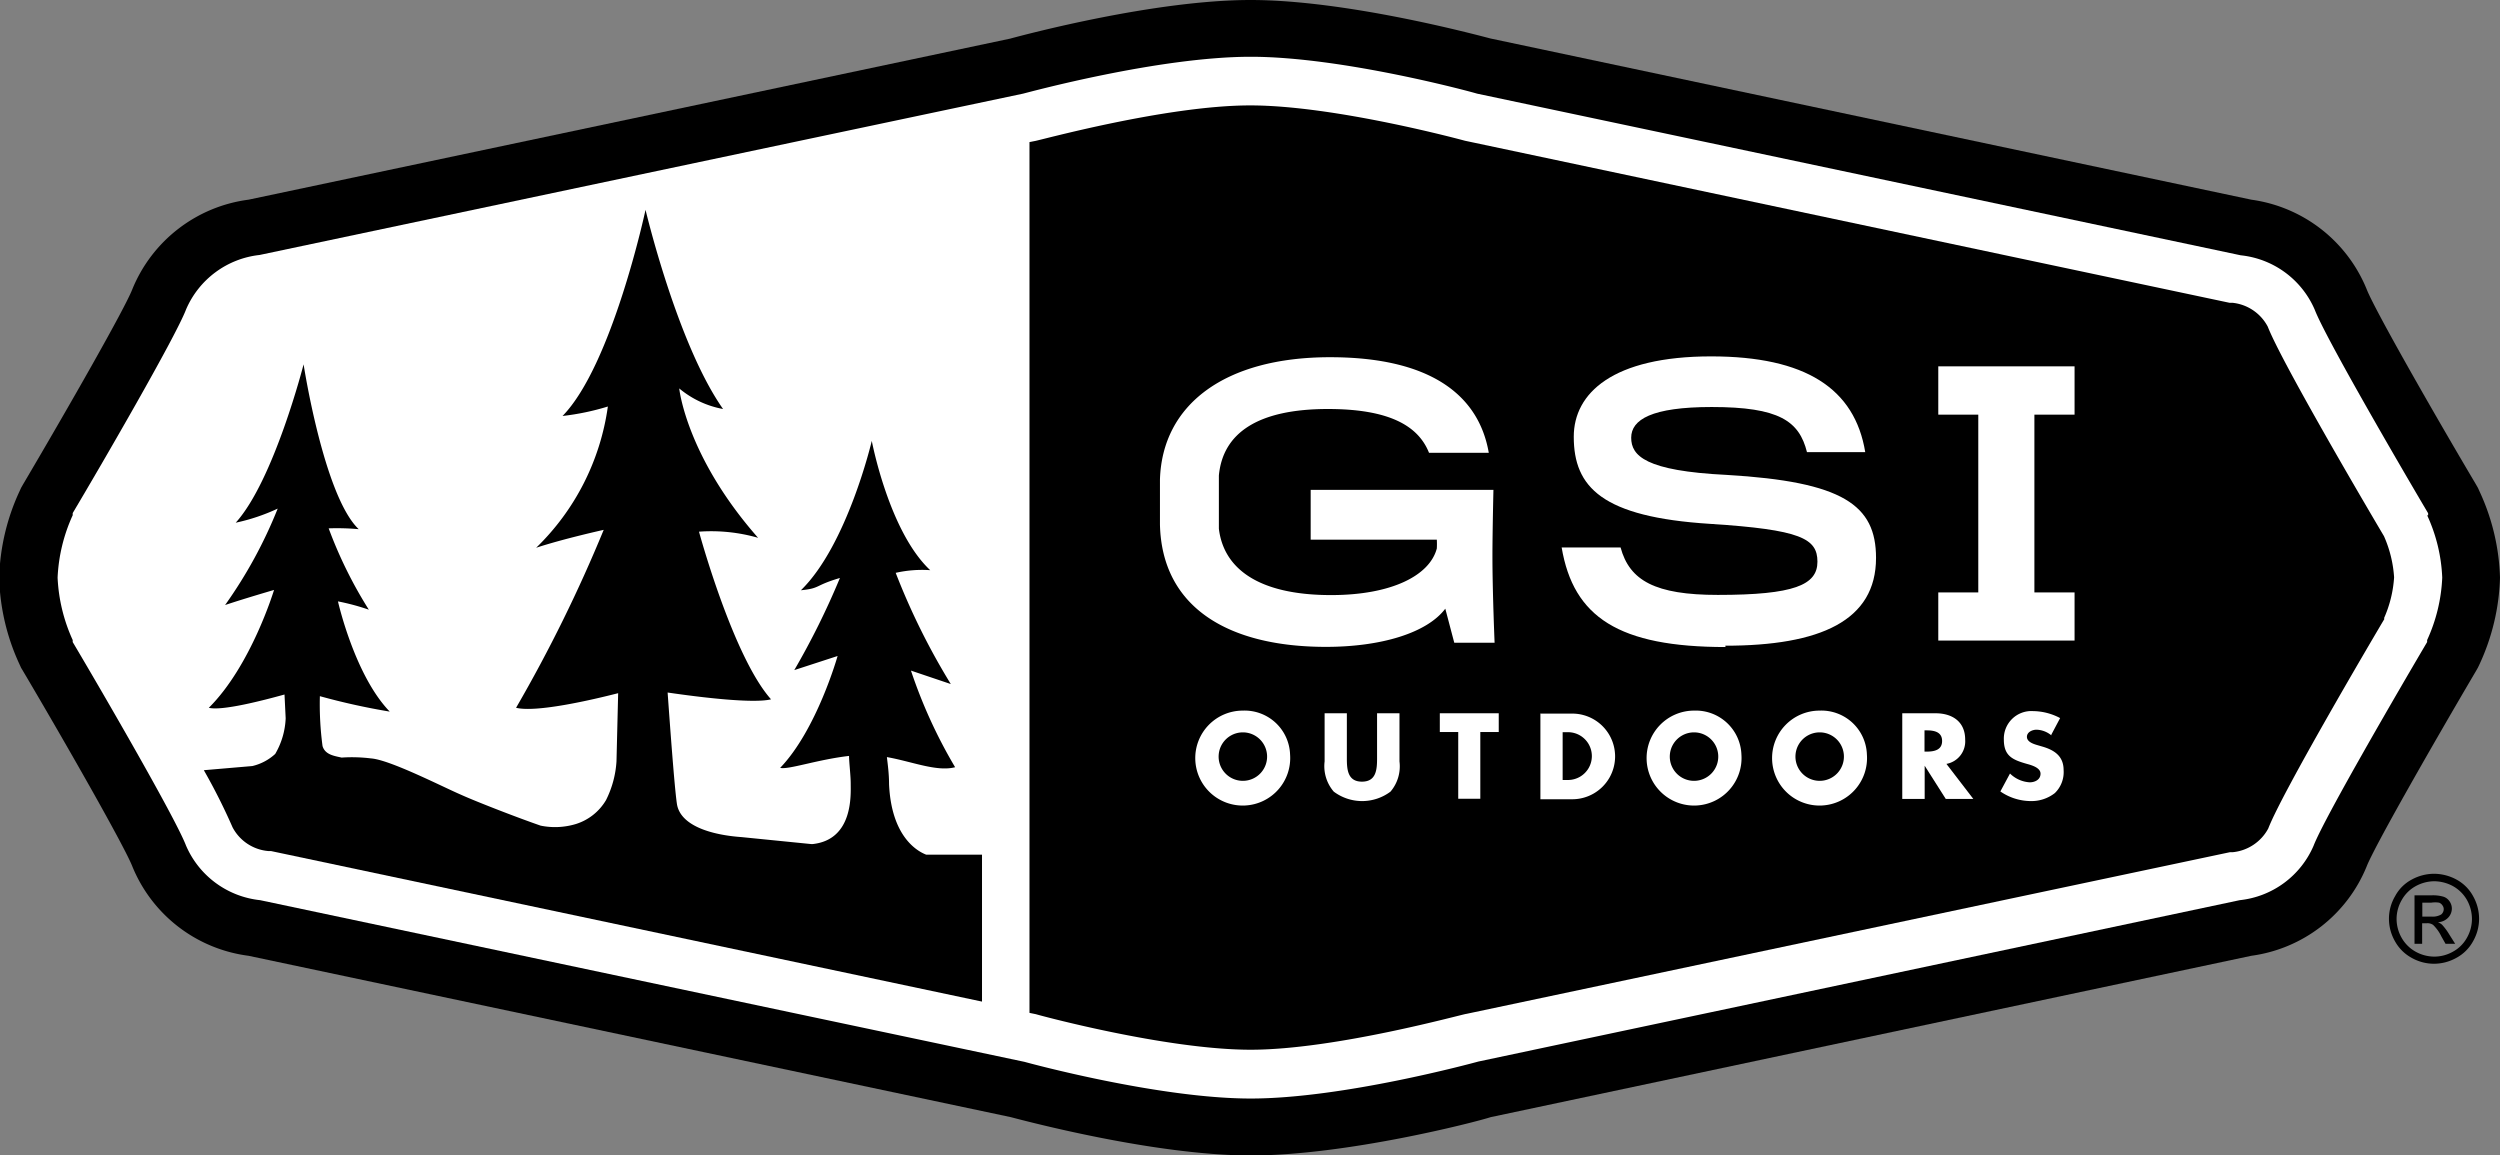 <?xml version="1.0" encoding="UTF-8"?>
<svg xmlns="http://www.w3.org/2000/svg" id="Layer_1" data-name="Layer 1" viewBox="0 0 150.61 69.61">
  <rect x="0" y="0" width="150.61" height="69.61" fill="#808080" stroke="none"/>
  <defs>
    <style>.cls-1{fill:#000000;}.cls-2{fill:#fff;}</style>
  </defs>
  <title>gsi-logo</title>
  <path class="cls-1" d="M78.09,15.68,32.17,25.39a8.79,8.79,0,0,0-7,5.4c-.46,1.18-3.78,7-6.58,11.75l-.12.21-.1.22a13.19,13.19,0,0,0-1.22,5.2,13.19,13.19,0,0,0,1.22,5.2l.1.22.12.2c2.8,4.74,6.11,10.57,6.58,11.76a8.77,8.77,0,0,0,7,5.39l45.92,9.72c1,.26,8.72,2.31,14.46,2.31s13.51-2,14.46-2.31l45.82-9.72a8.77,8.77,0,0,0,6.95-5.39c.47-1.19,3.78-7,6.58-11.76l.12-.21.1-.21a13.25,13.25,0,0,0,1.23-5.2,13.2,13.2,0,0,0-1.23-5.2l-.1-.22-.12-.21c-2.8-4.73-6.12-10.57-6.58-11.75a8.8,8.8,0,0,0-6.95-5.4L107,15.68c-1-.26-8.71-2.32-14.46-2.32s-13.49,2.06-14.46,2.32Z" transform="translate(-17.2 -13.36)"></path>
  <path class="cls-2" d="M121.16,52.34c-6.44,0-9.17-1.8-9.88-6h3.55c.54,2,2.09,2.86,5.86,2.86,4.6,0,6-.6,6-2s-1-1.93-6.46-2.28c-6.52-.41-8.22-2.21-8.22-5.25,0-2.62,2.34-4.84,8.28-4.84,5.67,0,8.65,1.93,9.28,5.77h-3.51c-.47-1.88-1.68-2.72-5.74-2.72-3.62,0-4.85.76-4.85,1.85s.86,2,5.75,2.24c7,.41,9,1.81,9,5,0,3.79-3.36,5.29-9.09,5.29Z" transform="translate(-17.2 -13.36)"></path>
  <polygon class="cls-2" points="124.98 24.98 124.98 22.07 116.77 22.07 116.77 24.98 119.18 24.98 119.18 35.69 116.77 35.69 116.77 38.59 124.98 38.59 124.98 35.69 122.56 35.69 122.56 24.98 124.98 24.98 124.98 24.98"></polygon>
  <path class="cls-2" d="M90.62,58.82a1.46,1.46,0,1,0,2.91,0,1.46,1.46,0,0,0-2.91,0Zm4.3,0a2.86,2.86,0,1,1-2.85-2.65,2.74,2.74,0,0,1,2.85,2.65Z" transform="translate(-17.2 -13.36)"></path>
  <path class="cls-2" d="M101.51,56.33v2.9a2.35,2.35,0,0,1-.54,1.82,2.85,2.85,0,0,1-3.42,0A2.35,2.35,0,0,1,97,59.23v-2.9h1.34v2.72c0,.67.05,1.4.91,1.4s.91-.73.91-1.4V56.33Z" transform="translate(-17.2 -13.36)"></path>
  <polygon class="cls-2" points="89.18 48.12 87.85 48.12 87.85 44.1 86.74 44.1 86.74 42.97 90.29 42.97 90.29 44.1 89.18 44.1 89.18 48.12 89.18 48.12"></polygon>
  <path class="cls-2" d="M111.36,60.35h.3a1.44,1.44,0,1,0,0-2.88h-.32v2.88Zm-1.34-4h1.9a2.58,2.58,0,1,1,0,5.16H110V56.33Z" transform="translate(-17.2 -13.36)"></path>
  <path class="cls-2" d="M117.8,58.82a1.46,1.46,0,1,0,2.91,0,1.46,1.46,0,0,0-2.91,0Zm4.31,0a2.86,2.86,0,1,1-2.85-2.65,2.75,2.75,0,0,1,2.85,2.65Z" transform="translate(-17.2 -13.36)"></path>
  <path class="cls-2" d="M125.37,58.82a1.46,1.46,0,1,0,2.91,0,1.46,1.46,0,0,0-2.91,0Zm4.3,0a2.86,2.86,0,1,1-2.85-2.65,2.74,2.74,0,0,1,2.85,2.65Z" transform="translate(-17.2 -13.36)"></path>
  <path class="cls-2" d="M133.14,58.64h.13c.43,0,.93-.08.93-.64s-.5-.64-.93-.64h-.13v1.28Zm2.94,2.85h-1.66l-1.27-2h0v2H131.8V56.33h2c1,0,1.79.49,1.79,1.59a1.38,1.38,0,0,1-1.13,1.46l1.62,2.11Z" transform="translate(-17.2 -13.36)"></path>
  <path class="cls-2" d="M140.78,57.66a1.47,1.47,0,0,0-.89-.34c-.25,0-.58.14-.58.43s.36.42.6.49l.34.1c.72.21,1.27.58,1.27,1.41a1.76,1.76,0,0,1-.53,1.39,2.29,2.29,0,0,1-1.46.48,3.25,3.25,0,0,1-1.82-.58l.58-1.08a1.84,1.84,0,0,0,1.19.53c.31,0,.65-.16.65-.52s-.53-.51-.82-.59c-.84-.24-1.39-.46-1.39-1.46a1.66,1.66,0,0,1,1.77-1.72,3.55,3.55,0,0,1,1.62.42l-.53,1Z" transform="translate(-17.2 -13.36)"></path>
  <path class="cls-2" d="M107.16,42.87h-11v3h7.6a5.11,5.11,0,0,1,0,.53c-.43,1.64-2.74,2.81-6.37,2.81-4.44,0-6.48-1.64-6.76-4,0-.36,0-1.25,0-1.61s0-1.19,0-1.59C90.87,39.43,93,38,97.2,38c3.67,0,5.44,1,6.09,2.64h3.6c-.62-3.59-3.67-5.76-9.56-5.76-6.38,0-10.12,2.88-10.25,7.38v1.34c0,.47,0,1,0,1.35.11,5,4.11,7.38,10,7.38,3.33,0,6.09-.84,7.19-2.3l.54,2.05h2.43s-.13-3.06-.13-5.21c0-1.43.06-4,.06-4Z" transform="translate(-17.2 -13.36)"></path>
  <path class="cls-2" d="M160.85,50.64c-.76,1.28-6.16,10.45-7,12.63a2.73,2.73,0,0,1-2.14,1.43h-.08l-.09,0-46,9.74c-.17,0-7.89,2.16-13,2.16s-12.86-2.11-12.93-2.14l-.39-.08V21.92l.3-.06c.16,0,7.88-2.15,13-2.15s12.86,2.11,12.94,2.13l46.05,9.76.07,0h.1a2.72,2.72,0,0,1,2.14,1.44c.84,2.17,6.24,11.34,7,12.62a7.26,7.26,0,0,1,.61,2.48,7.19,7.19,0,0,1-.61,2.47Zm2.63-6.23,0-.07,0-.06c-1.68-2.84-6.19-10.59-6.83-12.26a5.47,5.47,0,0,0-4.46-3.28L106.18,19c-.24-.08-8.09-2.22-13.63-2.22S79.17,18.92,78.84,19l-46,9.72A5.47,5.47,0,0,0,28.41,32c-.64,1.68-5.14,9.43-6.83,12.27l0,.06,0,.07a10.09,10.09,0,0,0-.91,3.76,10.16,10.16,0,0,0,.91,3.76l0,.06,0,.06c1.69,2.85,6.19,10.59,6.83,12.27a5.49,5.49,0,0,0,4.46,3.28l46.05,9.74c.25.07,8.1,2.21,13.63,2.21s13.39-2.14,13.72-2.23l45.86-9.72a5.47,5.47,0,0,0,4.45-3.28c.65-1.68,5.16-9.42,6.84-12.27l0-.06,0-.06a10,10,0,0,0,.91-3.76,9.89,9.89,0,0,0-.91-3.76Z" transform="translate(-17.2 -13.36)"></path>
  <path class="cls-1" d="M76.36,64.85H73c-.57-.22-2.1-1.11-2.24-4.25,0-.63-.08-1.2-.13-1.63,1.49.26,3,.9,4.11.61a30,30,0,0,1-2.66-5.82l2.4.81a41.43,41.43,0,0,1-3.32-6.7,7.23,7.23,0,0,1,2.08-.16c-2.49-2.33-3.52-7.79-3.52-7.79s-1.47,6.27-4.27,9c1.2-.12.79-.28,2.35-.74a46.26,46.26,0,0,1-2.75,5.55l2.61-.85s-1.25,4.44-3.46,6.74c.5.12,2.24-.5,4.15-.72,0,.37.1,1.18.1,1.66,0,.65.17,3.38-2.29,3.65l-.09,0-4.2-.42c-1.83-.13-3.69-.69-3.89-2-.15-1-.43-4.9-.56-6.71,2.11.31,5.2.67,6.23.41-2.3-2.58-4.34-10.1-4.34-10.1a10.23,10.23,0,0,1,3.56.37c-4.34-4.93-4.75-9-4.75-9A5.71,5.71,0,0,0,60.76,38c-2.76-3.92-4.67-12-4.67-12s-2,9.35-5,12.42a15,15,0,0,0,2.73-.57,14.66,14.66,0,0,1-4.32,8.51c1.63-.54,4.07-1.08,4.07-1.08A88.43,88.43,0,0,1,48.29,56c1.22.3,4.55-.47,6.15-.88l-.1,4.1a6,6,0,0,1-.63,2.34A3.22,3.22,0,0,1,51.9,63a4.34,4.34,0,0,1-2.13.1c-1.59-.55-4-1.5-4.77-1.85-1.14-.49-4.31-2.12-5.45-2.2A9.3,9.3,0,0,0,37.78,59c-.44-.1-1-.17-1.15-.7a19.11,19.11,0,0,1-.16-3,40.59,40.59,0,0,0,4.21.93c-2.12-2.19-3.12-6.64-3.12-6.64a13.75,13.75,0,0,1,1.86.5A26.24,26.24,0,0,1,37,45.19a14.47,14.47,0,0,1,1.81.05c-2.1-2-3.32-9.93-3.32-9.93s-1.79,7-4.09,9.54A11.73,11.73,0,0,0,33.93,44a27.68,27.68,0,0,1-3.17,5.81c1.1-.37,2.95-.91,2.95-.91S32.33,53.47,29.78,56c.79.2,3.26-.44,4.56-.8l.07,1.43a4.61,4.61,0,0,1-.63,2.15,3.07,3.07,0,0,1-1.38.73l-2.92.25a36.08,36.08,0,0,1,1.73,3.44,2.69,2.69,0,0,0,2.15,1.43h.16l42.84,9.07V64.85Z" transform="translate(-17.2 -13.36)"></path>
  <path class="cls-1" d="M163.13,68.58h.57a1,1,0,0,0,.57-.13.42.42,0,0,0,.15-.32.38.38,0,0,0-.08-.23.41.41,0,0,0-.2-.16,1.55,1.55,0,0,0-.47,0h-.54v.89Zm-.47,1.64V67.3h1a2.24,2.24,0,0,1,.74.08.7.7,0,0,1,.37.28.76.76,0,0,1,.14.43.8.8,0,0,1-.23.56.91.91,0,0,1-.61.27.76.76,0,0,1,.25.15,3.46,3.46,0,0,1,.43.58l.36.57h-.58l-.26-.46a2.4,2.4,0,0,0-.49-.68.59.59,0,0,0-.38-.1h-.28v1.24Zm1.19-3.77a2.36,2.36,0,0,0-1.11.29,2.15,2.15,0,0,0-.85.84,2.28,2.28,0,0,0-.31,1.14,2.3,2.3,0,0,0,.3,1.13,2.19,2.19,0,0,0,.84.84,2.33,2.33,0,0,0,1.13.3,2.28,2.28,0,0,0,1.13-.3,2.12,2.12,0,0,0,.84-.84,2.3,2.3,0,0,0,.3-1.13,2.37,2.37,0,0,0-.3-1.14,2.21,2.21,0,0,0-.85-.84,2.43,2.43,0,0,0-1.12-.29Zm0-.45a2.85,2.85,0,0,1,1.34.35,2.48,2.48,0,0,1,1,1,2.77,2.77,0,0,1,.36,1.36,2.73,2.73,0,0,1-.36,1.35,2.49,2.49,0,0,1-1,1,2.77,2.77,0,0,1-1.36.36,2.73,2.73,0,0,1-1.35-.36,2.52,2.52,0,0,1-1-1,2.73,2.73,0,0,1-.36-1.35,2.68,2.68,0,0,1,.37-1.36,2.42,2.42,0,0,1,1-1,2.81,2.81,0,0,1,1.33-.35Z" transform="translate(-17.2 -13.36)"></path>
</svg>
